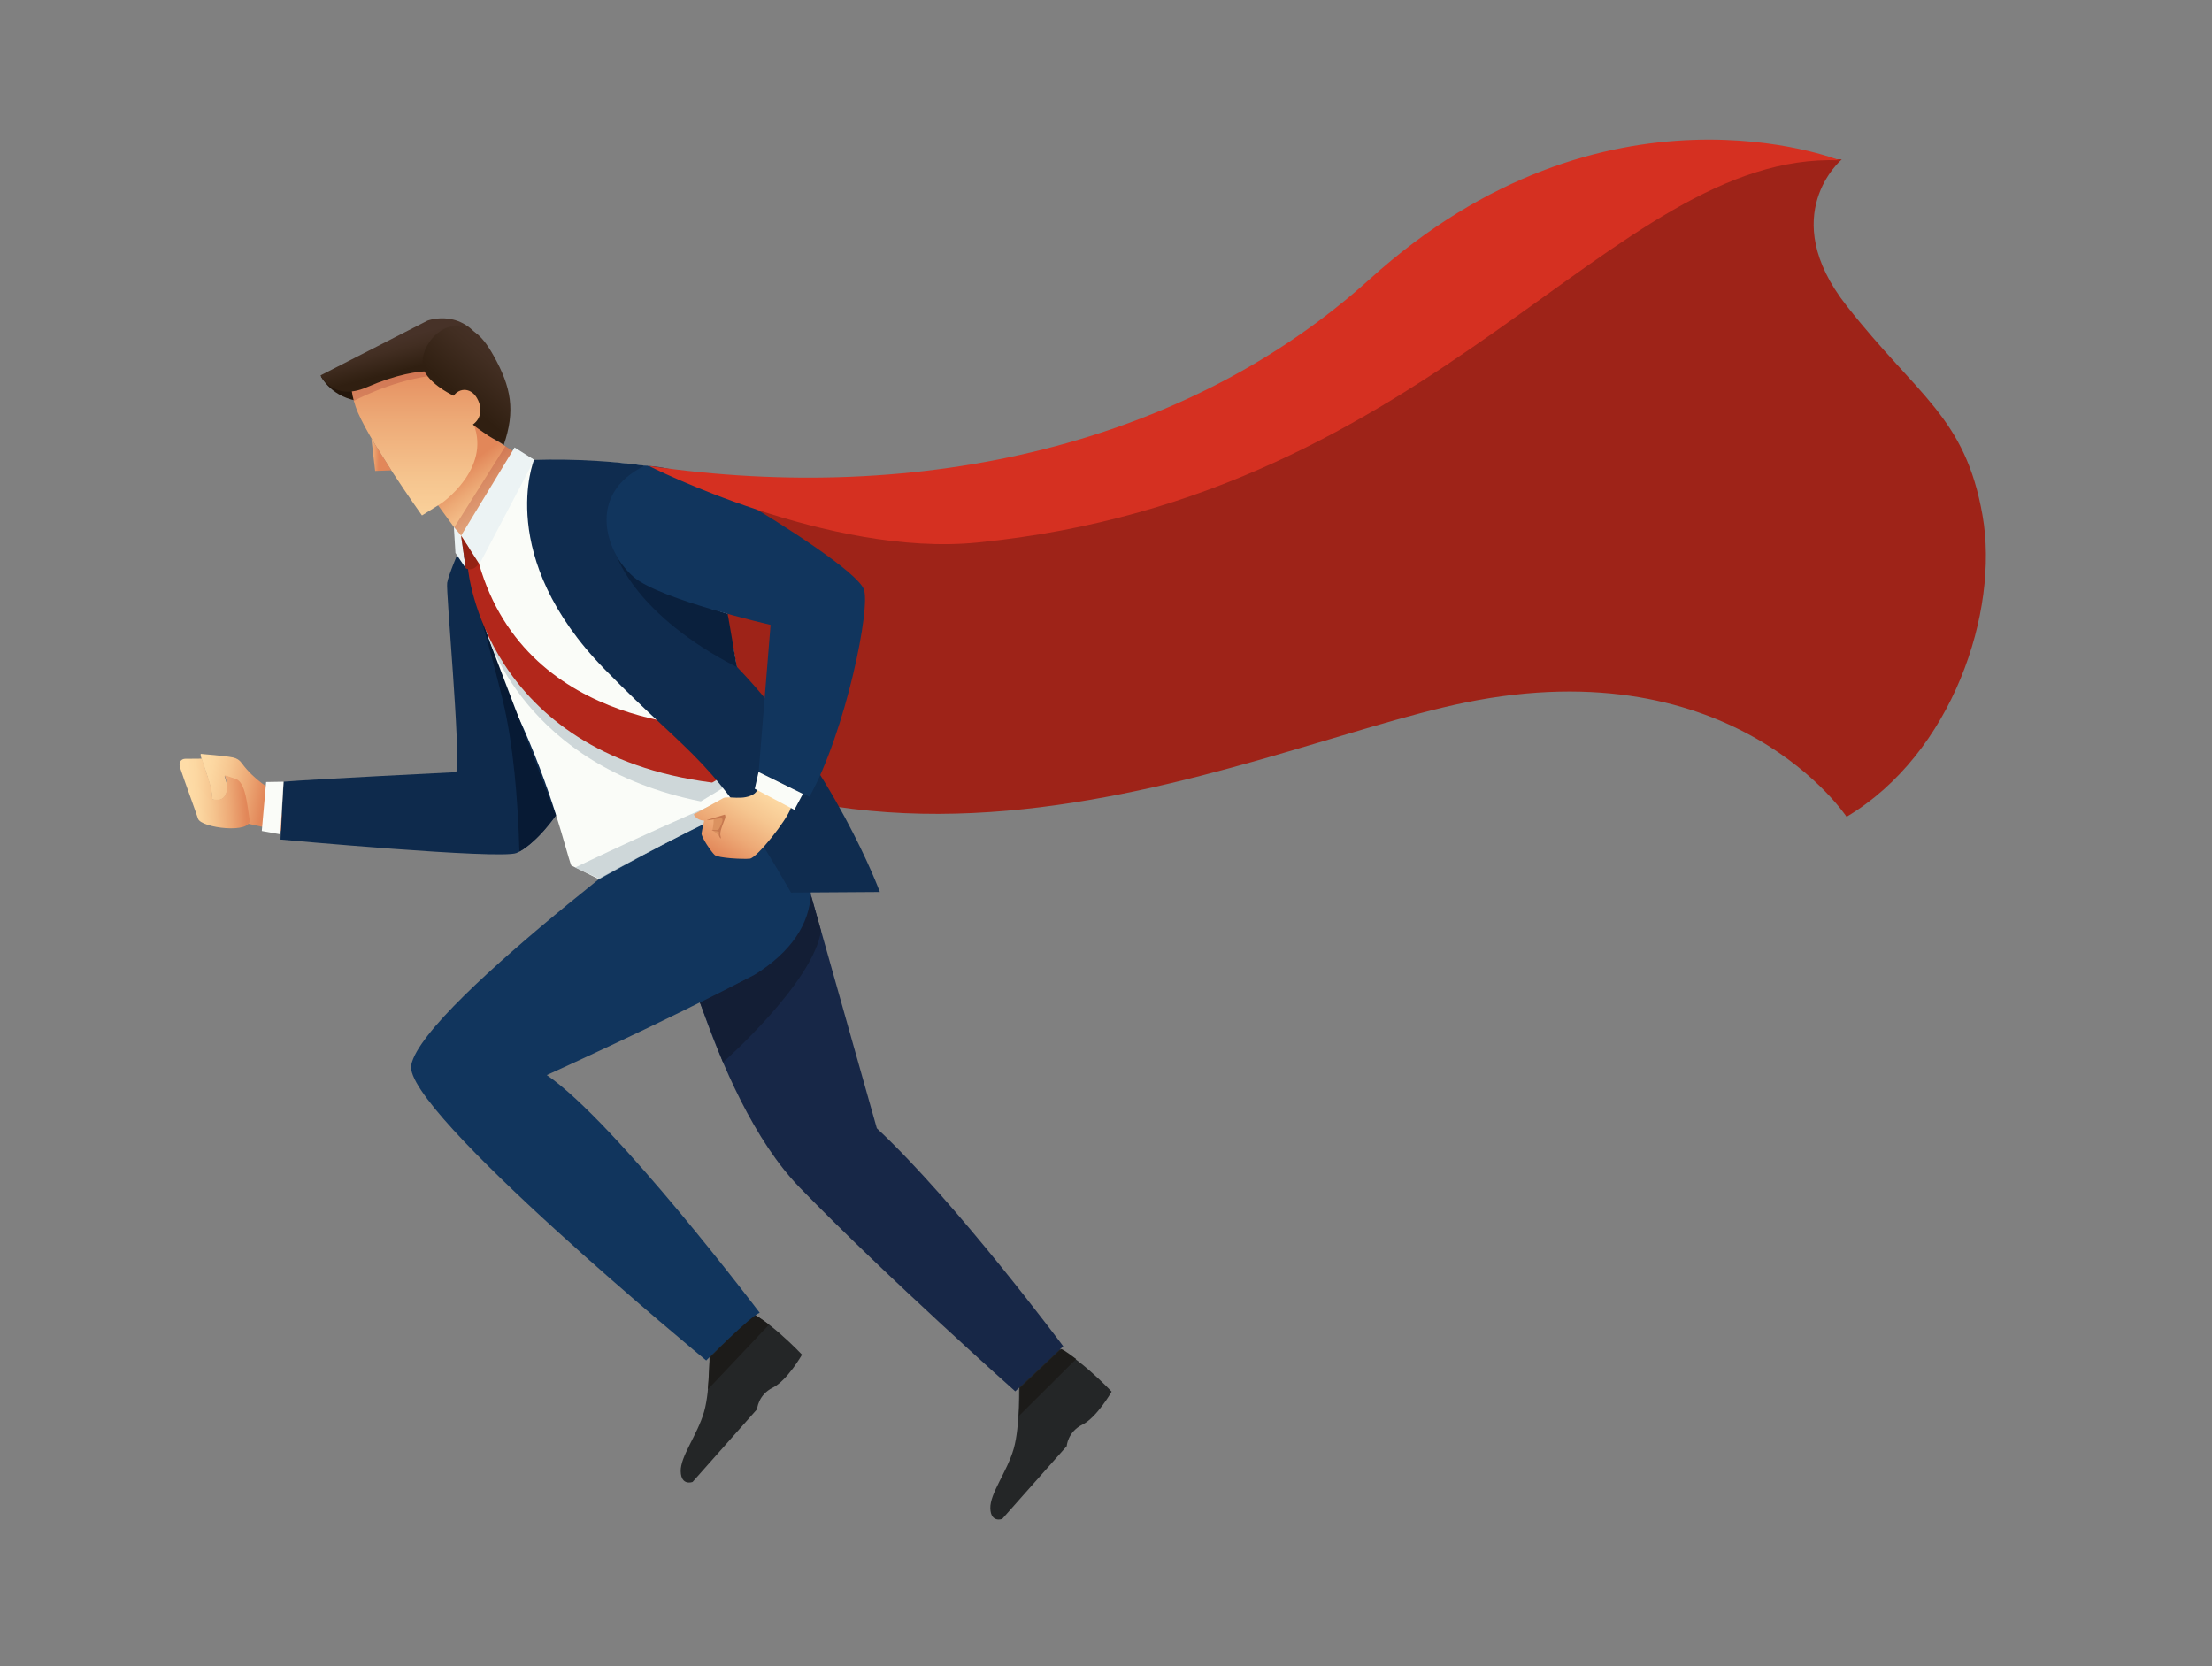 <svg xmlns="http://www.w3.org/2000/svg" xmlns:xlink="http://www.w3.org/1999/xlink" id="Layer_1" x="0px" y="0px" viewBox="0 0 1526 1149.4" style="enable-background:new 0 0 1526 1149.4;" xml:space="preserve"><rect x="0" y="0" width="1526" height="1149.4" fill="#808080" stroke="none"/><style type="text/css">	.st0{fill:#9E2318;}	.st1{fill:#242627;}	.st2{fill:url(#SVGID_1_);}	.st3{fill:url(#SVGID_00000024720946082234384950000007700533859624471948_);}	.st4{fill:#1C1B19;}	.st5{fill:#172747;}	.st6{fill:#131E35;}	.st7{fill:#11355D;}	.st8{fill:url(#SVGID_00000101786727968350968750000013933858334041795516_);}	.st9{fill:#0E2A4C;}	.st10{fill:#FAFCF8;}	.st11{fill:#071A34;}	.st12{opacity:0.75;fill:#BECACE;enable-background:new    ;}	.st13{fill:#24160B;}	.st14{fill:url(#SVGID_00000106857278865974548310000015286757735434993058_);}	.st15{fill:url(#SVGID_00000062914265682078185480000017921015461697780638_);}	.st16{fill:#ECF3F4;}	.st17{opacity:0.27;fill:#9F3630;enable-background:new    ;}	.st18{fill:url(#SVGID_00000121971211726037040470000004956984818106684057_);}	.st19{fill:url(#SVGID_00000076569489346898098070000012265550180582933677_);}	.st20{fill:#B2271B;}	.st21{fill:#952214;}	.st22{fill:#E59A6A;}	.st23{fill:#0F2C4F;}	.st24{fill:#0A203D;}	.st25{fill:url(#SVGID_00000167359297644710828850000012837971639102306748_);}	.st26{fill:#DB9260;}	.st27{fill:#C6784F;}	.st28{fill:#D53021;}</style><g>	<path class="st0" d="M446.6,321.5c0,0,187.7,104.1,351.6-5.4c163.9-109.4,340.2-212.8,472.4-206.1c0,0-45.8,38.3,3.3,100.9   s81.9,76.6,93.8,144.7c11.7,66.5-20.9,164.5-93.8,207.9c0,0-76.9-116.8-263.1-78.8c-158,32.3-454.2,191.2-694.4-73.3L446.6,321.5z"></path>	<path class="st1" d="M703,954.2c0,0,0.9,29.6-3.7,45.4c-4.6,15.9-16.4,30.7-16.1,41c0.3,10.3,8.2,7.3,8.2,7.3l44.5-50.2   c0,0,0.6-9.8,10.9-14.9c9.9-4.9,20.1-22.7,20.1-22.7s-25.9-27.5-41.3-31.3L703,954.2z"></path>			<linearGradient id="SVGID_1_" gradientUnits="userSpaceOnUse" x1="156.486" y1="635.054" x2="202.044" y2="625.345" gradientTransform="matrix(1 -2.250000e-02 -2.250000e-02 -1 -5.416 1178.635)">		<stop offset="0" style="stop-color:#FEDCA7"></stop>		<stop offset="0.166" style="stop-color:#FCD7A1"></stop>		<stop offset="0.415" style="stop-color:#F6C690"></stop>		<stop offset="0.715" style="stop-color:#EDA976"></stop>		<stop offset="1" style="stop-color:#E28759"></stop>	</linearGradient>	<path class="st2" d="M187.6,544.9c0,0-11.9-6.2-20.9-18.5c-1.4-2-3.5-3.3-5.9-3.8c-6.9-1.4-20.5-2.2-22.1-2.5   c-2.2-0.3,8.2,21.8,7.6,31.3c0,0,10.4,4.2,10.6-8.9c0,0-1.2-4.8-2-7.1c0,0,6.3,0.7,8.5,5.3c2.2,4.5,6.5,27.3,6.5,27.3l29.5,6.5   L187.6,544.9z"></path>			<linearGradient id="SVGID_00000111890722104872887380000009804906781303467967_" gradientUnits="userSpaceOnUse" x1="149.324" y1="627.297" x2="188.943" y2="628.205" gradientTransform="matrix(1 -2.250000e-02 -2.250000e-02 -1 -5.416 1178.635)">		<stop offset="0" style="stop-color:#FEDCA7"></stop>		<stop offset="0.166" style="stop-color:#FCD7A1"></stop>		<stop offset="0.415" style="stop-color:#F6C690"></stop>		<stop offset="0.715" style="stop-color:#EDA976"></stop>		<stop offset="1" style="stop-color:#E28759"></stop>	</linearGradient>	<path style="fill:url(#SVGID_00000111890722104872887380000009804906781303467967_);" d="M127.7,523.5c-2.4,0-4.2,2.1-3.8,4.4   c0.1,0.8,0.3,1.7,0.7,2.8c2,6.3,9.9,27.7,12,34.1c2,6.5,37.2,10.7,35.6,0.7c-1.6-10-2.8-25.8-9.5-28.1c-6.7-2.3-7.7-2.5-7.7-2.5   s2.7,7,1.5,10.7s-2.7,7.4-10,5.7c0,0,0.3-4.7-2.4-13c-2.7-8.4-4.8-14.9-4.8-14.9L127.7,523.5z"></path>	<path class="st4" d="M703.8,957.4l-0.8,19.4l39.4-39.2c0,0-8.8-6.8-10.4-6.9L703.8,957.4z"></path>	<path class="st5" d="M459.8,609.2c0,0,30,146.4,91.8,210c59.5,61.3,148.8,140.7,148.8,140.7l33.1-31.1c0,0-73.6-99-128.6-150.4   l-55.2-195.5L459.8,609.2z"></path>	<path class="st6" d="M559.6,618.2c0,0-6.4,34.4-39,54.2l-37.8,19.2l16,41.3c0,0,62.1-54.7,67.6-90.7L559.6,618.2z"></path>	<path class="st1" d="M489.4,928.7c0,0,0.9,29.6-3.7,45.4c-4.6,15.9-16.4,30.7-16.1,41s8.2,7.3,8.2,7.3l44.5-50.2   c0,0,0.6-9.8,10.9-14.9c9.9-4.9,20.1-22.7,20.1-22.7s-25.9-27.5-41.3-31.3L489.4,928.7z"></path>	<path class="st4" d="M489.7,936.7l-1.3,21.8l42.1-44.6c0,0-9.4-7.2-11.1-7.3L489.7,936.7z"></path>	<path class="st7" d="M493.7,544.8c0,0-201.4,147.1-210,189.9c-6.3,31,203.5,203.9,203.5,203.9s30.7-30.8,36.9-32.9   c0,0-99.3-131.4-146.9-164c0,0,80-36.1,143.4-69.3c51.2-31.4,49.2-79.3,8.5-112L493.7,544.8z"></path>			<linearGradient id="SVGID_00000088126294764902649100000012683219707183893381_" gradientUnits="userSpaceOnUse" x1="549.687" y1="1293.313" x2="569.788" y2="1346.533" gradientTransform="matrix(-0.967 0.256 -0.256 -0.967 1233.354 1465.9)">		<stop offset="0" style="stop-color:#FEDCA7"></stop>		<stop offset="0.166" style="stop-color:#FCD7A1"></stop>		<stop offset="0.413" style="stop-color:#F7C691"></stop>		<stop offset="0.708" style="stop-color:#EDAA76"></stop>		<stop offset="1" style="stop-color:#E28759"></stop>	</linearGradient>	<path style="fill:url(#SVGID_00000088126294764902649100000012683219707183893381_);" d="M321.4,374.9l-23.3-31.9l24.1-54.3   c9.1,9.2,22.2,15.8,36.2,25.8c18,12.8,44.6,11.8,58.8,17.9C392.5,350.6,325.7,381,321.4,374.9z"></path>	<path class="st9" d="M316.5,380.2c0,0-7.1,16.4-8,21.9c-1,5.5,9.4,116.4,6.3,130.6c0,0-100.6,5-119.1,6.6l-2.2,39.9   c0,0,151.5,13.9,162.8,9.3c11.3-4.6,26.4-23.7,36.7-39.1C392.9,549.4,329.5,384.4,316.5,380.2z"></path>	<path class="st10" d="M363.7,314.6l-41.4,66c0,0,9.9,59.4,34.5,112.3c24.6,52.9,33.6,94.7,37.3,104.2l18.7,9.3   c0,0,79.4-44,114.6-56.6c0,0-10.8-22.7-11.5-34.1c-0.8-11.5-9.2-68.7-11.6-75.8c-2.4-7.1-9.3-111-58.7-118.4   C395.7,313.9,379.3,325.3,363.7,314.6z"></path>	<path class="st11" d="M332.1,427.6c0,0,7.4,25.5,14.7,55.4c7.3,29.9,10.6,69.3,11.5,104.4c0,0,11.6-5.4,25.2-24.9L332.1,427.6z"></path>	<path class="st12" d="M396.8,598.5c0,0,63.2-30.7,124.5-55.7l4.6,8.5c0,0-24.2,6.1-112.3,55.1L396.8,598.5z"></path>	<path class="st13" d="M221.4,259.7c0,0,7.5,15.3,28.1,17.2l1.6-17.7L221.4,259.7z"></path>			<linearGradient id="SVGID_00000119083221808152250900000011738610589343784591_" gradientUnits="userSpaceOnUse" x1="2666.29" y1="2571.129" x2="2596.543" y2="2700.816" gradientTransform="matrix(-0.881 0.473 -0.473 -0.881 3852.249 1398.019)">		<stop offset="0" style="stop-color:#FEDCA7"></stop>		<stop offset="0.166" style="stop-color:#FCD7A1"></stop>		<stop offset="0.415" style="stop-color:#F6C690"></stop>		<stop offset="0.715" style="stop-color:#EDA976"></stop>		<stop offset="1" style="stop-color:#E28759"></stop>	</linearGradient>	<path style="fill:url(#SVGID_00000119083221808152250900000011738610589343784591_);" d="M245.5,251.7c0,0-7.1,7.9-0.2,28.7   s45.8,75.2,45.8,75.2l13.6-8.5c0,0,34-23.6,22.1-54.3c0,0,9.8-5.8,4.2-19.2c-3.9-9.3-11.3-6.5-11.3-6.5S322.5,228.4,245.5,251.7z"></path>			<linearGradient id="SVGID_00000183246926591318755030000005021718790547175614_" gradientUnits="userSpaceOnUse" x1="2358.956" y1="2517.697" x2="2347.026" y2="2517.308" gradientTransform="matrix(-1 3.800000e-03 -3.800000e-03 -1 2618.016 2822.237)">		<stop offset="0" style="stop-color:#FEDCA7"></stop>		<stop offset="0.24" style="stop-color:#F9CD98"></stop>		<stop offset="0.725" style="stop-color:#EBA370"></stop>		<stop offset="1" style="stop-color:#E28759"></stop>	</linearGradient>	<polygon style="fill:url(#SVGID_00000183246926591318755030000005021718790547175614_);" points="256.2,302.6 258.8,324.9    270,324.5  "></polygon>	<polygon class="st16" points="355,308.7 318.1,369.5 330.7,389.3 368.6,317.3  "></polygon>	<polygon class="st16" points="313.1,363.5 318.1,369.5 321.3,392 314.2,381.5  "></polygon>	<polygon class="st17" points="353.6,311.1 348.7,307.8 313.4,363.8 318.1,369.5  "></polygon>	<path class="st17" d="M242.7,270.1c0,0,1.1,5.6,1.3,6.5c0,0,25-13.4,51.7-17.1l-3-5C292.7,254.5,269.3,258.5,242.7,270.1z"></path>			<linearGradient id="SVGID_00000118389708414217197330000011741028657263587256_" gradientUnits="userSpaceOnUse" x1="2602.29" y1="2718.916" x2="2607.739" y2="2697.363" gradientTransform="matrix(-0.881 0.473 -0.473 -0.881 3852.249 1398.019)">		<stop offset="1.230000e-06" style="stop-color:#473228"></stop>		<stop offset="0.335" style="stop-color:#422E22"></stop>		<stop offset="0.968" style="stop-color:#312012"></stop>		<stop offset="1" style="stop-color:#301F11"></stop>	</linearGradient>	<path style="fill:url(#SVGID_00000118389708414217197330000011741028657263587256_);" d="M311.3,258.5c0,0-16.6-9.4-58.4,8.7   c-23,10-31.8-8.2-31.8-8.2l73.8-37.8c0,0,25.8-9.8,40,19C343.2,257.5,311.3,258.5,311.3,258.5z"></path>			<linearGradient id="SVGID_00000060742963151258394490000016045105911202934680_" gradientUnits="userSpaceOnUse" x1="2537.833" y1="2677.869" x2="2582.041" y2="2660.749" gradientTransform="matrix(-0.881 0.473 -0.473 -0.881 3852.249 1398.019)">		<stop offset="1.230000e-06" style="stop-color:#473228"></stop>		<stop offset="0.335" style="stop-color:#422E22"></stop>		<stop offset="0.968" style="stop-color:#312012"></stop>		<stop offset="1" style="stop-color:#301F11"></stop>	</linearGradient>	<path style="fill:url(#SVGID_00000060742963151258394490000016045105911202934680_);" d="M293.8,257.9   c-8.1-12.4,6.8-34.3,21.6-32.7c9.5,1.1,16,4,24.9,19.8c12.6,22.3,15.3,38.5,7.2,62c-2.5-2.1-7.5-4.3-10.5-6.3   c-4.8-3.3-7.3-4.9-10.8-7.8c1-0.7,3.6-2.7,4.7-6.4c0.8-2.6,0.9-6-1-10.2c-4.3-9.5-13.1-8.8-16.9-3.3   C313,273,299.8,267.1,293.8,257.9z"></path>	<path class="st12" d="M335.9,436.6c0,0,25,91.9,147.6,116.3l15.5-9.4l20.8-12.6l-1.6-4.7c0,0-91.9-7.5-123.1-33.9   C364,465.9,335.9,436.6,335.9,436.6z"></path>	<path class="st20" d="M322.9,392.6c0,0,11.1,127.1,168.4,147.3l26.2-15.1L499,501.5c0,0-135.1,5-168.6-112.8L322.9,392.6z"></path>	<path class="st21" d="M318.1,369.5l3.2,22.6c0,0,5,2.9,9.1-3.4L318.1,369.5z"></path>	<polygon class="st10" points="195.6,539.3 193.4,575.6 180.6,573.3 183.6,539.5  "></polygon>	<path class="st22" d="M522.4,545.1c0,0-0.5,1.1-1.8,2.3l23.9,12.7c0,0,1-2.1,1.2-2.7L522.4,545.1z"></path>	<path class="st23" d="M368.4,317.3c0,0-27.2,66.8,48.8,144.5c62.8,64.2,73.9,58.9,128.5,154l61.3-0.4c0,0-31.5-85.5-98.5-155.2   l-61.8-138.7c-10.9-1.5-22.6-2.8-35-3.5C396.1,317,381.7,316.9,368.4,317.3z"></path>	<path class="st24" d="M425.7,384.1c0,0,13.1,40.5,82.7,76.2l-6.4-36.9C502,423.3,435.5,404.6,425.7,384.1z"></path>	<path class="st7" d="M444.7,321.4c0,0,24.9-1.1,61.7,20.6c37.6,22.1,84,52.5,89.4,64.2s-12.6,99.2-37.4,143.5l-35-17.2l8.2-101.4   c0,0-76.1-17.4-94.3-32.9C417.7,381.5,404.3,340.8,444.7,321.4z"></path>	<g>					<linearGradient id="SVGID_00000004512358838204592970000003957030789019284615_" gradientUnits="userSpaceOnUse" x1="547.675" y1="630.87" x2="511.837" y2="577.492" gradientTransform="matrix(1 -2.250000e-02 -2.250000e-02 -1 -5.416 1178.635)">			<stop offset="0" style="stop-color:#FEDCA7"></stop>			<stop offset="0.166" style="stop-color:#FCD7A1"></stop>			<stop offset="0.415" style="stop-color:#F6C690"></stop>			<stop offset="0.715" style="stop-color:#EDA976"></stop>			<stop offset="1" style="stop-color:#E28759"></stop>		</linearGradient>		<path style="fill:url(#SVGID_00000004512358838204592970000003957030789019284615_);" d="M523.7,541.8c-0.6,2.5-1.8,4.6-3.1,5.6    c-7.5,5.5-18.5,1.3-21.8,3.3c-3.1,1.8-20.2,11.2-20.2,11.2s1.7,4,7.2,4.3c0,0-1.5,6.4-1.8,8.8c-0.3,2.4,6.7,12.8,9.1,14.9    s19.4,3,24.2,2.5s25.5-26.4,28.3-35c0.4-1.2,2.7-2.7,3.2-6.3L523.7,541.8z"></path>	</g>	<g>		<path class="st26" d="M497,577.8c0,0-3.6-4-5.6-4.9c0,0,1.1-3.7,0.9-7.8l7.1-1.5l-2.6,8.9L497,577.8z"></path>	</g>	<g>		<path class="st27" d="M487.8,565.7c0,0,10.1-3.1,12.2-3.7c0,0,0.8,0.9,0.2,2.7c-0.6,1.8-3.6,8.3-3.3,11.4c0,0,1,3.3,0,2.1    c-1.1-1.2-1.1-3.2-0.9-4.1c0.1-0.9-3.7-0.6-5-1.2c0,0,0.4-0.3,1.4-0.3s2.9,0.4,3.4-0.4c0.5-0.8,3.9-6.9,2.2-7.5    C496.1,564.1,487.9,566.6,487.8,565.7z"></path>	</g>	<polygon class="st10" points="523.3,532.6 520.7,544.2 548,558.7 553.9,547.7  "></polygon>	<path class="st28" d="M447.5,321.4c0,0,124.2,63.1,226.8,52.9C993.2,342.7,1111,104.6,1269,110.6c0,0-161.6-64.9-324.1,82   C819.2,306.3,636.4,349,447.5,321.4z"></path></g></svg>